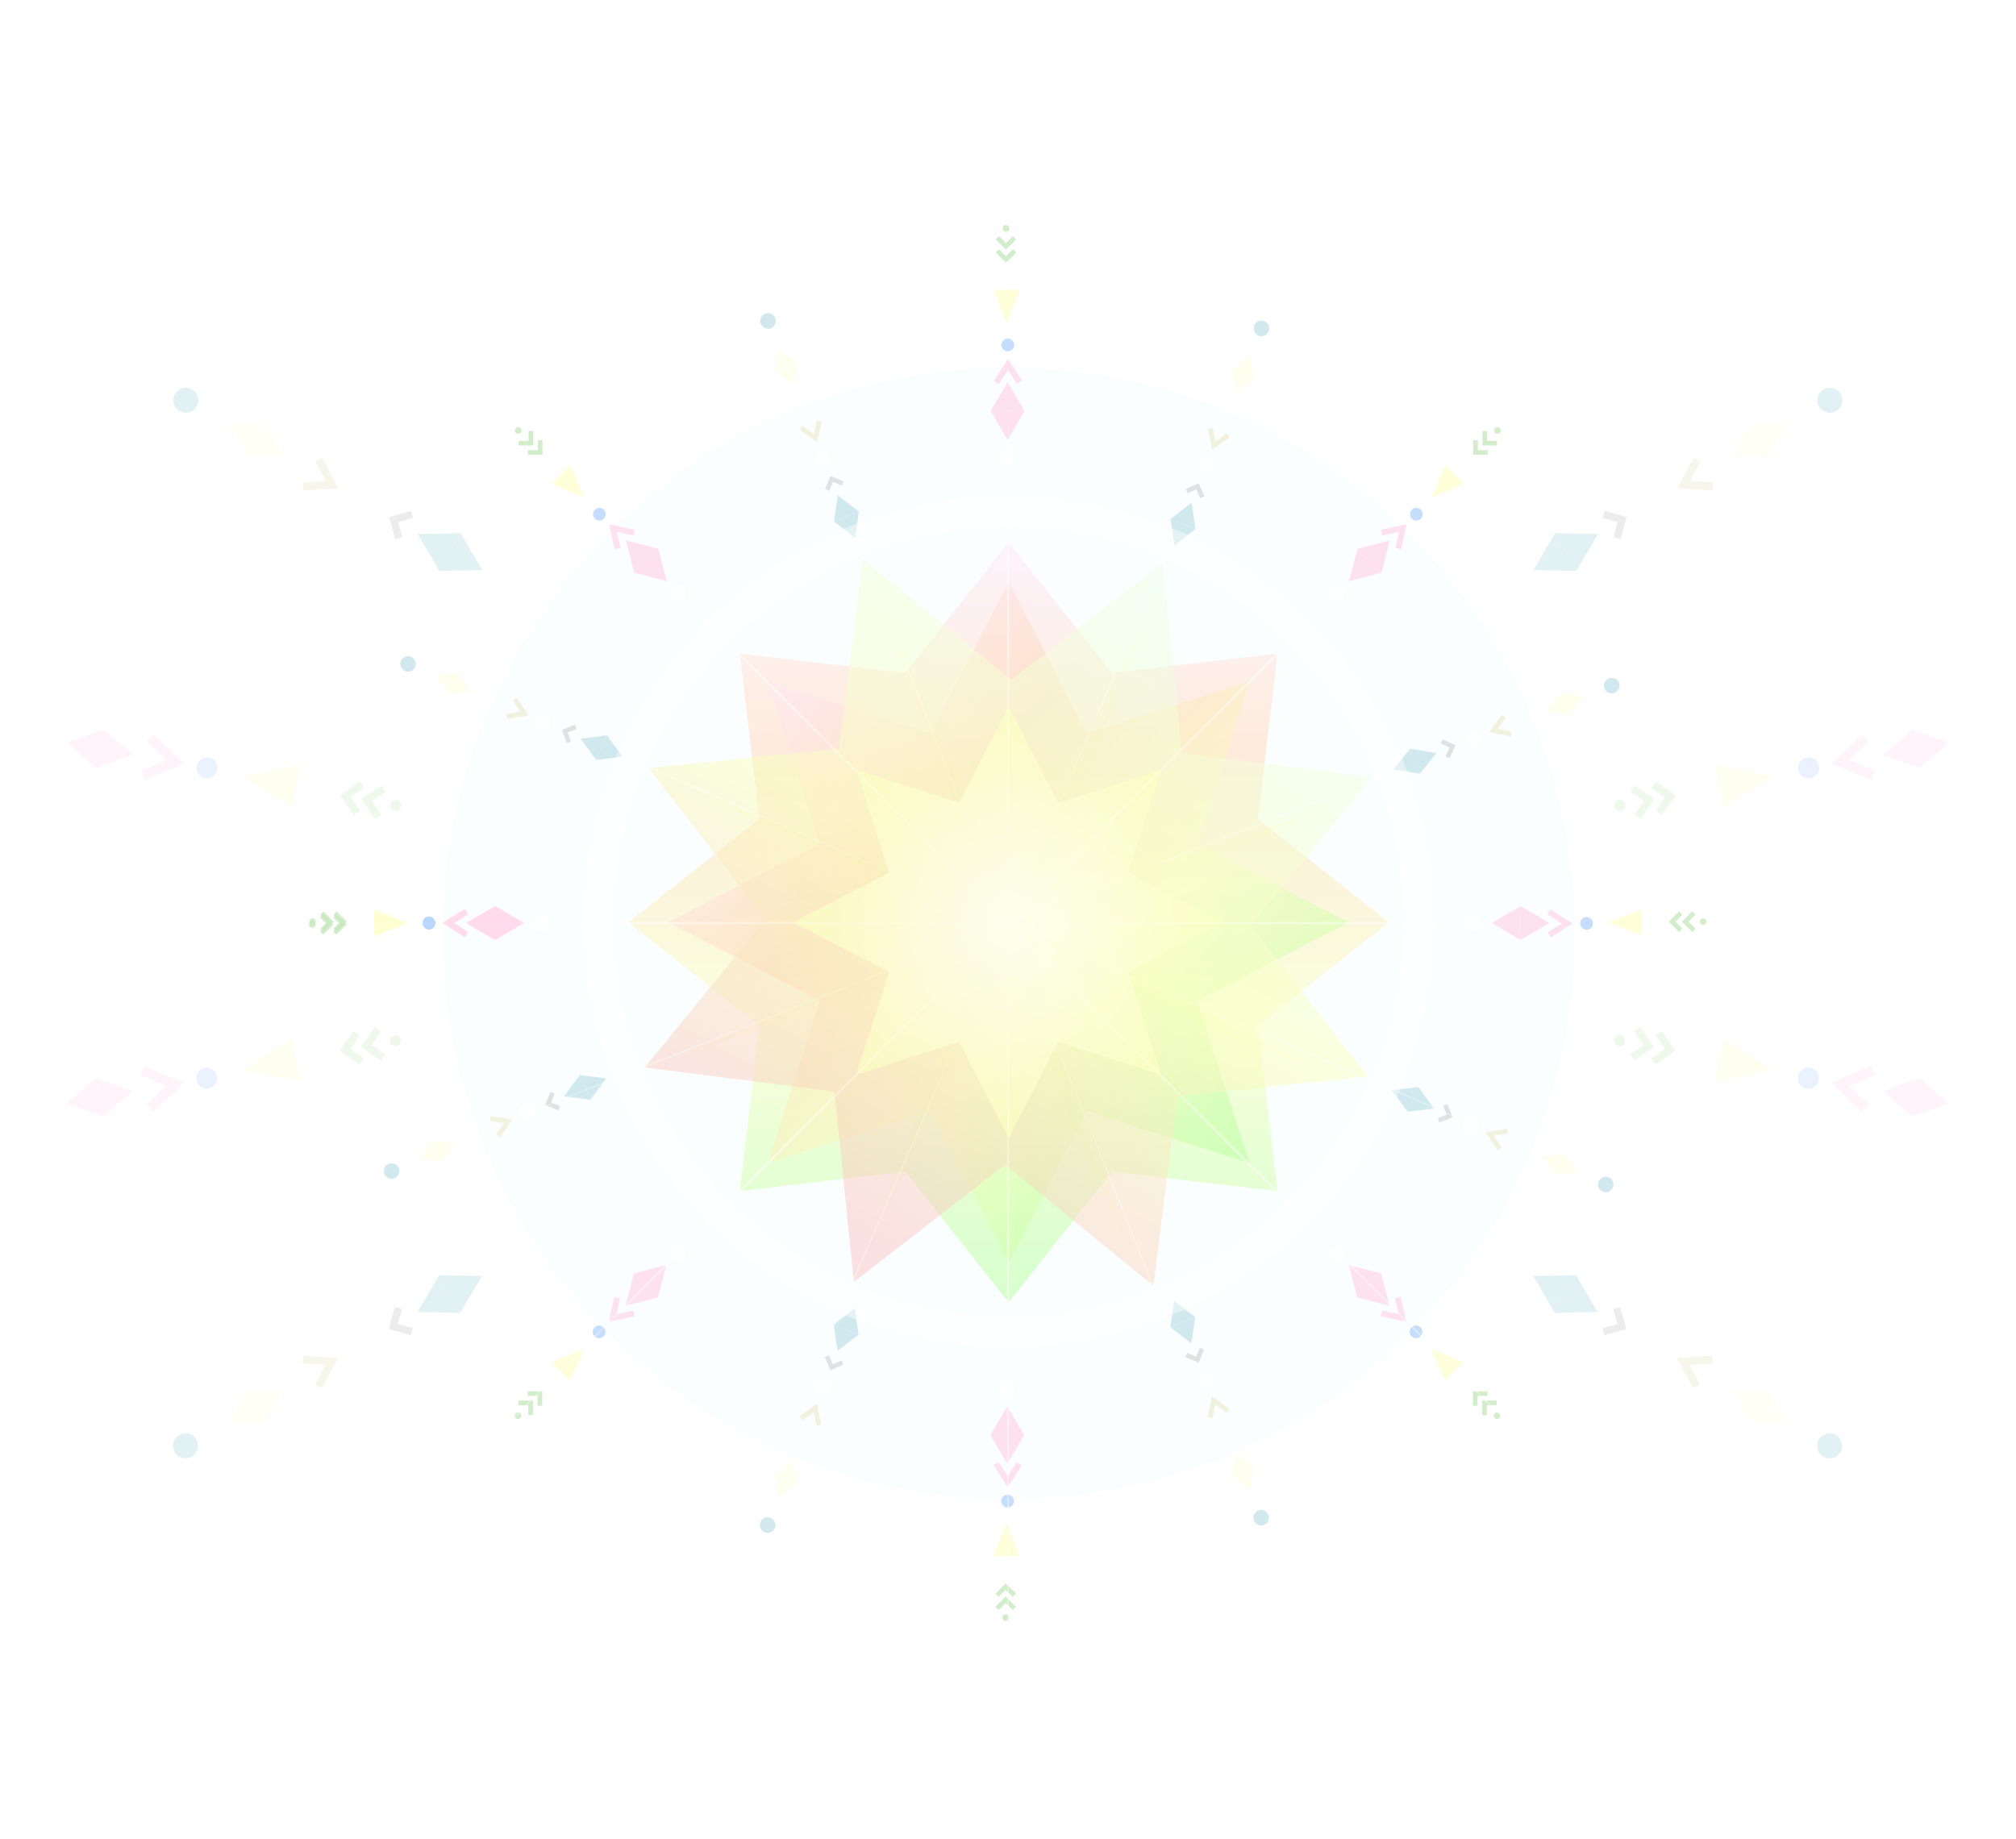<?xml version="1.0" encoding="UTF-8"?> <svg xmlns="http://www.w3.org/2000/svg" width="1909" height="1742" viewBox="0 0 1909 1742" fill="none"><g opacity="0.3" filter="url(#filter0_f_184_204)"><circle cx="955.11" cy="884.047" r="536.31" fill="#EFFBFF"></circle></g><circle opacity="0.2" cx="955.11" cy="872.905" r="432.939" fill="white"></circle><g opacity="0.8"><path fill-rule="evenodd" clip-rule="evenodd" d="M1427.14 1069.02L1427.88 1073.6L1414.58 1075.74L1421.75 1086.58L1417.88 1089.14L1406.74 1072.31L1427.14 1069.02Z" fill="#F0EED6"></path><path d="M1357.81 1049.93L1332.85 1052.85L1343.06 1029.58L1357.81 1049.93Z" fill="#C6E3EA"></path><path d="M1318.09 1032.5L1343.06 1029.58L1332.85 1052.85L1318.09 1032.5Z" fill="#C6E3EA"></path><path d="M1460.34 1095.2L1481.86 1092.75L1473 1112.77L1460.34 1095.2Z" fill="#FFFFEB"></path><path d="M1494.52 1110.32L1473 1112.77L1481.86 1092.75L1494.52 1110.32Z" fill="#FFFFEB"></path><circle cx="1392.8" cy="1065.1" r="7.357" transform="rotate(-66.134 1392.8 1065.1)" fill="white"></circle><path fill-rule="evenodd" clip-rule="evenodd" d="M1370.67 1045.77L1375.5 1058.27L1363 1063.1L1361.47 1059.14L1370 1055.84L1366.7 1047.3L1370.67 1045.77Z" fill="#D9D9D9"></path><circle cx="1520.53" cy="1121.88" r="7.351" transform="rotate(135.429 1520.53 1121.88)" fill="#C6E3EA"></circle><circle cx="1552.43" cy="1136.3" r="4.536" transform="rotate(135.429 1552.43 1136.3)" fill="white"></circle></g><g opacity="0.8"><path d="M1315.82 1236.75L1285.17 1228.75L1307.81 1206.1L1315.82 1236.75Z" fill="#FFD9EB"></path><path d="M1277.16 1198.1L1307.81 1206.1L1285.17 1228.75L1277.16 1198.1Z" fill="#FFD9EB"></path><path d="M1355.08 1277.06L1385.81 1290.35L1368.38 1307.79L1355.08 1277.06Z" fill="#FEFFCF"></path><path fill-rule="evenodd" clip-rule="evenodd" d="M1307.37 1246.75L1308.53 1241.3L1324.35 1244.66L1321.01 1229.42L1326.45 1228.23L1331.64 1251.9L1307.37 1246.75Z" fill="#FFD9EB"></path><path d="M1415.49 1343C1414.25 1341.76 1414.25 1339.76 1415.49 1338.53C1416.72 1337.29 1418.72 1337.29 1419.96 1338.53C1421.19 1339.76 1421.19 1341.76 1419.96 1343C1418.72 1344.23 1416.72 1344.23 1415.49 1343Z" fill="#C6E9BD"></path><path fill-rule="evenodd" clip-rule="evenodd" d="M1394.74 1331.53L1394.74 1317.79L1408.48 1317.79L1408.48 1322.14L1399.1 1322.15L1399.1 1331.53L1394.74 1331.53Z" fill="#C6E9BD"></path><path fill-rule="evenodd" clip-rule="evenodd" d="M1403.53 1340.31L1403.53 1326.57L1417.27 1326.57L1417.27 1330.93L1407.89 1330.93L1407.89 1340.31L1403.53 1340.31Z" fill="#C6E9BD"></path><circle cx="1265.84" cy="1186.78" r="7.351" transform="rotate(134.992 1265.84 1186.78)" fill="white"></circle><circle cx="1340.88" cy="1261.46" r="6.011" transform="rotate(134.992 1340.88 1261.46)" fill="#B7D4FF"></circle></g><g opacity="0.8"><path fill-rule="evenodd" clip-rule="evenodd" d="M756.851 1341.48L759.523 1345.27L770.534 1337.51L772.971 1350.27L777.528 1349.4L773.741 1329.58L756.851 1341.48Z" fill="#F0EED6"></path><path d="M793.117 1279.39L813.023 1264.03L789.458 1254.52L793.117 1279.39Z" fill="#C6E3EA"></path><path d="M809.364 1239.16L789.458 1254.52L813.023 1264.03L809.364 1239.16Z" fill="#C6E3EA"></path><path d="M751.387 1383.41L734.28 1396.68L754.604 1404.82L751.387 1383.41Z" fill="#FFFFEB"></path><path d="M737.498 1418.1L754.604 1404.82L734.28 1396.68L737.498 1418.1Z" fill="#FFFFEB"></path><circle cx="7.357" cy="7.357" r="7.357" transform="matrix(-0.928 -0.372 -0.372 0.928 788.255 1310.59)" fill="white"></circle><path fill-rule="evenodd" clip-rule="evenodd" d="M781.017 1285.39L786.292 1297.71L798.61 1292.43L796.937 1288.53L788.526 1292.13L784.924 1283.72L781.017 1285.39Z" fill="#D9D9D9"></path><circle cx="7.351" cy="7.351" r="7.351" transform="matrix(1 0.004 0.004 -1 719.577 1451.86)" fill="#C6E3EA"></circle><circle cx="4.536" cy="4.536" r="4.536" transform="matrix(1 0.004 0.004 -1 709.65 1481.66)" fill="white"></circle></g><g opacity="0.8"><path fill-rule="evenodd" clip-rule="evenodd" d="M1164.34 1334.42L1161.67 1338.21L1150.66 1330.45L1148.22 1343.21L1143.66 1342.34L1147.45 1322.52L1164.34 1334.42Z" fill="#F0EED6"></path><path d="M1128.07 1272.32L1108.17 1256.97L1131.73 1247.45L1128.07 1272.32Z" fill="#C6E3EA"></path><path d="M1111.82 1232.1L1131.73 1247.45L1108.17 1256.97L1111.82 1232.1Z" fill="#C6E3EA"></path><path d="M1169.8 1376.34L1186.91 1389.62L1166.58 1397.76L1169.8 1376.34Z" fill="#FFFFEB"></path><path d="M1183.69 1411.03L1166.58 1397.76L1186.91 1389.62L1183.69 1411.03Z" fill="#FFFFEB"></path><circle cx="1142.5" cy="1307.62" r="7.357" transform="rotate(-21.819 1142.5 1307.62)" fill="white"></circle><path fill-rule="evenodd" clip-rule="evenodd" d="M1140.17 1278.33L1134.9 1290.64L1122.58 1285.37L1124.25 1281.46L1132.66 1285.06L1136.26 1276.65L1140.17 1278.33Z" fill="#D9D9D9"></path><circle cx="1194.23" cy="1437.48" r="7.351" transform="rotate(179.744 1194.23 1437.48)" fill="#C6E3EA"></circle><circle cx="1206.98" cy="1470.09" r="4.536" transform="rotate(179.744 1206.98 1470.09)" fill="white"></circle></g><g opacity="0.8"><path fill-rule="evenodd" clip-rule="evenodd" d="M464.619 1057.01L463.847 1061.59L477.129 1063.83L469.876 1074.61L473.725 1077.2L484.993 1060.45L464.619 1057.01Z" fill="#F0EED6"></path><path d="M534.091 1038.45L559.036 1041.56L549.003 1018.21L534.091 1038.45Z" fill="#C6E3EA"></path><path d="M573.948 1021.32L549.003 1018.21L559.036 1041.56L573.948 1021.32Z" fill="#C6E3EA"></path><path d="M431.221 1082.94L409.725 1080.33L418.43 1100.41L431.221 1082.94Z" fill="#FFFFEB"></path><path d="M396.934 1097.8L418.43 1100.41L409.725 1080.33L396.934 1097.8Z" fill="#FFFFEB"></path><circle cx="7.357" cy="7.357" r="7.357" transform="matrix(-0.398 -0.918 -0.918 0.398 508.672 1057.18)" fill="white"></circle><path fill-rule="evenodd" clip-rule="evenodd" d="M521.272 1034.19L516.345 1046.66L528.807 1051.58L530.369 1047.63L521.861 1044.27L525.225 1035.76L521.272 1034.19Z" fill="#D9D9D9"></path><circle cx="7.351" cy="7.351" r="7.351" transform="matrix(0.707 0.707 0.707 -0.707 360.437 1109.16)" fill="#C6E3EA"></circle><circle cx="4.536" cy="4.536" r="4.536" transform="matrix(0.707 0.707 0.707 -0.707 332.404 1123.34)" fill="white"></circle></g><g opacity="0.5" filter="url(#filter1_f_184_204)"><path fill-rule="evenodd" clip-rule="evenodd" d="M286.928 1283.98L286.449 1291.45L308.13 1292.84L298.286 1311.33L304.892 1314.85L320.185 1286.11L286.928 1283.98Z" fill="#F0EED6"></path><path d="M395.296 1242.65L435.833 1243.5L415.855 1207.7L395.296 1242.65Z" fill="#C6E3EA"></path><path d="M456.392 1208.55L415.855 1207.7L435.833 1243.5L456.392 1208.55Z" fill="#C6E3EA"></path><path d="M268.224 1317.27L233.303 1316.65L250.607 1347.43L268.224 1317.27Z" fill="#FFFFEB"></path><path d="M215.687 1346.81L250.607 1347.43L233.303 1316.65L215.687 1346.81Z" fill="#FFFFEB"></path><circle cx="11.866" cy="11.866" r="11.866" transform="matrix(-0.49 -0.872 -0.872 0.49 357.63 1276.93)" fill="white"></circle><path fill-rule="evenodd" clip-rule="evenodd" d="M374.023 1237.95L368.191 1258.76L389.002 1264.6L390.852 1257.99L376.642 1254.01L380.624 1239.8L374.023 1237.95Z" fill="#D9D9D9"></path><circle cx="11.856" cy="11.856" r="11.856" transform="matrix(0.776 0.631 0.631 -0.776 159.022 1371.1)" fill="#C6E3EA"></circle><circle cx="7.316" cy="7.316" r="7.316" transform="matrix(0.776 0.631 0.631 -0.776 116.406 1398.5)" fill="white"></circle></g><g opacity="0.8"><path d="M592.342 1236.75L622.991 1228.75L600.35 1206.1L592.342 1236.75Z" fill="#FFD9EB"></path><path d="M630.999 1198.1L600.35 1206.1L622.991 1228.75L630.999 1198.1Z" fill="#FFD9EB"></path><path d="M553.084 1277.06L522.354 1290.35L539.785 1307.79L553.084 1277.06Z" fill="#FEFFCF"></path><path fill-rule="evenodd" clip-rule="evenodd" d="M600.793 1246.75L599.637 1241.3L583.814 1244.66L587.157 1229.42L581.715 1228.23L576.521 1251.9L600.793 1246.75Z" fill="#FFD9EB"></path><path d="M492.677 1343C493.912 1341.76 493.912 1339.76 492.677 1338.53C491.442 1337.29 489.439 1337.29 488.204 1338.53C486.969 1339.76 486.968 1341.76 488.203 1343C489.438 1344.23 491.441 1344.23 492.677 1343Z" fill="#C6E9BD"></path><path fill-rule="evenodd" clip-rule="evenodd" d="M513.42 1331.53L513.422 1317.79L499.683 1317.79L499.682 1322.14L509.063 1322.15L509.062 1331.53L513.42 1331.53Z" fill="#C6E9BD"></path><path fill-rule="evenodd" clip-rule="evenodd" d="M504.633 1340.31L504.635 1326.57L490.896 1326.57L490.895 1330.93L500.276 1330.93L500.275 1340.31L504.633 1340.31Z" fill="#C6E9BD"></path><circle cx="7.351" cy="7.351" r="7.351" transform="matrix(0.707 0.707 0.707 -0.707 631.925 1186.78)" fill="white"></circle><circle cx="6.011" cy="6.011" r="6.011" transform="matrix(0.707 0.707 0.707 -0.707 558.778 1261.46)" fill="#B7D4FF"></circle></g><g opacity="0.3" filter="url(#filter2_f_184_204)"><path d="M125.322 1033.64L90.894 1021.09L97.543 1057.54L125.322 1033.64Z" fill="#FFD9EB"></path><path d="M63.114 1044.99L97.543 1057.54L90.894 1021.09L63.114 1044.99Z" fill="#FFD9EB"></path><path d="M229.693 1013.33L283.874 1024.12L276.573 984.1L229.693 1013.33Z" fill="#FEFFCF"></path><path fill-rule="evenodd" clip-rule="evenodd" d="M136.497 1009.71L132.953 1018.19L157.58 1028.48L138.747 1046.03L145.013 1052.75L174.274 1025.49L136.497 1009.71Z" fill="#FFD9EB"></path><path d="M373.551 980.505C370.715 981.022 368.836 983.74 369.353 986.576C369.87 989.411 372.588 991.291 375.424 990.773C378.259 990.256 380.139 987.538 379.621 984.703C379.104 981.867 376.386 979.988 373.551 980.505Z" fill="#C6E9BD"></path><path fill-rule="evenodd" clip-rule="evenodd" d="M334.632 976.616L321.739 995.262L340.385 1008.15L344.475 1002.24L331.743 993.437L340.546 980.705L334.632 976.616Z" fill="#C6E9BD"></path><path fill-rule="evenodd" clip-rule="evenodd" d="M354.8 972.937L341.907 991.583L360.553 1004.47L364.643 998.561L351.911 989.758L360.714 977.026L354.8 972.937Z" fill="#C6E9BD"></path><circle cx="12.129" cy="12.129" r="12.129" transform="matrix(-0.179 -0.984 -0.984 0.179 37.972 1061.91)" fill="white"></circle><circle cx="9.919" cy="9.919" r="9.919" transform="matrix(-0.179 -0.984 -0.984 0.179 207.328 1029.16)" fill="#B7D4FF"></circle></g><g opacity="0.8"><path d="M441.311 874.229L468.62 890.278L468.663 858.253L441.311 874.229Z" fill="#FFD9EB"></path><path d="M495.972 874.302L468.663 858.253L468.62 890.278L495.972 874.302Z" fill="#FFD9EB"></path><path d="M385.043 874.91L353.93 862.54L353.897 887.196L385.043 874.91Z" fill="#FEFFCF"></path><path fill-rule="evenodd" clip-rule="evenodd" d="M440.198 887.277L443.239 882.61L429.687 873.779L442.836 865.383L439.838 860.688L419.409 873.731L440.198 887.277Z" fill="#FFD9EB"></path><path d="M295.698 878.713C297.445 878.715 298.863 877.301 298.866 875.554C298.868 873.808 297.454 872.39 295.707 872.387C293.96 872.385 292.542 873.799 292.54 875.546C292.537 877.293 293.952 878.711 295.698 878.713Z" fill="#C6E9BD"></path><path fill-rule="evenodd" clip-rule="evenodd" d="M318.47 885.295L328.198 875.594L318.496 865.866L315.411 868.943L322.035 875.585L315.393 882.21L318.47 885.295Z" fill="#C6E9BD"></path><path fill-rule="evenodd" clip-rule="evenodd" d="M306.046 885.279L315.774 875.577L306.072 865.849L302.987 868.927L309.611 875.569L302.969 882.193L306.046 885.279Z" fill="#C6E9BD"></path><circle cx="7.351" cy="7.351" r="7.351" transform="matrix(-0.001 1 1 0.001 504.644 866.96)" fill="white"></circle><circle cx="6.011" cy="6.011" r="6.011" transform="matrix(-0.001 1 1 0.001 400.109 867.922)" fill="#B7D4FF"></circle></g><g opacity="0.5" filter="url(#filter3_f_184_204)"><path fill-rule="evenodd" clip-rule="evenodd" d="M1621.23 1283.98L1621.71 1291.45L1600.03 1292.84L1609.88 1311.33L1603.27 1314.85L1587.98 1286.11L1621.23 1283.98Z" fill="#F0EED6"></path><path d="M1512.87 1242.65L1472.33 1243.5L1492.31 1207.7L1512.87 1242.65Z" fill="#C6E3EA"></path><path d="M1451.77 1208.55L1492.31 1207.7L1472.33 1243.5L1451.77 1208.55Z" fill="#C6E3EA"></path><path d="M1639.94 1317.27L1674.86 1316.65L1657.56 1347.43L1639.94 1317.27Z" fill="#FFFFEB"></path><path d="M1692.48 1346.81L1657.56 1347.43L1674.86 1316.65L1692.48 1346.81Z" fill="#FFFFEB"></path><circle cx="1566.69" cy="1272.4" r="11.866" transform="rotate(-60.656 1566.69 1272.4)" fill="white"></circle><path fill-rule="evenodd" clip-rule="evenodd" d="M1534.14 1237.95L1539.97 1258.76L1519.16 1264.6L1517.31 1257.99L1531.52 1254.01L1527.54 1239.8L1534.14 1237.95Z" fill="#D9D9D9"></path><circle cx="1732.46" cy="1369.37" r="11.856" transform="rotate(140.907 1732.46 1369.37)" fill="#C6E3EA"></circle><circle cx="1781.47" cy="1397.44" r="7.316" transform="rotate(140.907 1781.47 1397.44)" fill="white"></circle></g><g opacity="0.3" filter="url(#filter4_f_184_204)"><path d="M1782.84 1033.64L1817.27 1021.09L1810.62 1057.54L1782.84 1033.64Z" fill="#FFD9EB"></path><path d="M1845.05 1044.99L1810.62 1057.54L1817.27 1021.09L1845.05 1044.99Z" fill="#FFD9EB"></path><path d="M1678.47 1013.33L1624.29 1024.12L1631.59 984.1L1678.47 1013.33Z" fill="#FEFFCF"></path><path fill-rule="evenodd" clip-rule="evenodd" d="M1771.67 1009.71L1775.21 1018.19L1750.58 1028.48L1769.42 1046.03L1763.15 1052.75L1733.89 1025.49L1771.67 1009.71Z" fill="#FFD9EB"></path><path d="M1534.61 980.505C1537.45 981.022 1539.33 983.74 1538.81 986.576C1538.29 989.411 1535.57 991.291 1532.74 990.773C1529.9 990.256 1528.02 987.538 1528.54 984.703C1529.06 981.867 1531.78 979.988 1534.61 980.505Z" fill="#C6E9BD"></path><path fill-rule="evenodd" clip-rule="evenodd" d="M1573.53 976.616L1586.42 995.262L1567.78 1008.15L1563.69 1002.24L1576.42 993.437L1567.62 980.705L1573.53 976.616Z" fill="#C6E9BD"></path><path fill-rule="evenodd" clip-rule="evenodd" d="M1553.36 972.937L1566.26 991.583L1547.61 1004.47L1543.52 998.561L1556.25 989.758L1547.45 977.026L1553.36 972.937Z" fill="#C6E9BD"></path><circle cx="1884.3" cy="1052.15" r="12.129" transform="rotate(-79.661 1884.3 1052.15)" fill="white"></circle><circle cx="1712.37" cy="1021.19" r="9.919" transform="rotate(-79.661 1712.37 1021.19)" fill="#B7D4FF"></circle></g><g opacity="0.8"><path d="M953.813 1386.55L937.796 1359.22L969.821 1359.22L953.813 1386.55Z" fill="#FFD9EB"></path><path d="M953.805 1331.89L969.821 1359.22L937.796 1359.22L953.805 1331.89Z" fill="#FFD9EB"></path><path d="M953.064 1442.82L965.396 1473.94L940.741 1473.95L953.064 1442.82Z" fill="#FEFFCF"></path><path fill-rule="evenodd" clip-rule="evenodd" d="M940.763 1387.65L945.434 1384.61L954.249 1398.17L962.66 1385.03L967.352 1388.04L954.284 1408.45L940.763 1387.65Z" fill="#FFD9EB"></path><path d="M949.154 1532.16C949.153 1530.41 950.569 1528.99 952.316 1528.99C954.063 1528.99 955.479 1530.41 955.48 1532.15C955.48 1533.9 954.064 1535.32 952.317 1535.32C950.57 1535.32 949.154 1533.9 949.154 1532.16Z" fill="#C6E9BD"></path><path fill-rule="evenodd" clip-rule="evenodd" d="M942.599 1509.38L952.312 1499.66L962.028 1509.37L958.947 1512.46L952.313 1505.82L945.681 1512.46L942.599 1509.38Z" fill="#C6E9BD"></path><path fill-rule="evenodd" clip-rule="evenodd" d="M942.601 1521.8L952.314 1512.08L962.03 1521.8L958.949 1524.88L952.315 1518.25L945.682 1524.88L942.601 1521.8Z" fill="#C6E9BD"></path><circle cx="953.805" cy="1315.88" r="7.351" transform="rotate(179.992 953.805 1315.88)" fill="white"></circle><circle cx="954.058" cy="1421.75" r="6.011" transform="rotate(179.992 954.058 1421.75)" fill="#B7D4FF"></circle></g><g opacity="0.5" filter="url(#filter5_f_184_204)"><path d="M1086.87 583.682L980.051 856.773L1258.51 764.837L989.868 882.408L1251.77 1014.3L978.683 907.477L1070.62 1185.93L953.048 917.293L821.159 1179.2L927.979 906.108L649.524 998.044L918.162 880.473L656.257 748.584L929.348 855.405L837.412 576.95L954.983 845.588L1086.87 583.682Z" fill="#FFFDE3"></path></g><g opacity="0.5" filter="url(#filter6_f_184_204)"><path d="M1065.06 644.342L975.282 862.02L1200.19 792.309L982.786 882.745L1191.11 992.489L973.436 902.707L1043.15 1127.62L952.711 910.211L842.967 1118.54L932.749 900.862L707.838 970.572L925.245 880.136L716.916 770.393L934.594 860.174L864.884 635.263L955.32 852.67L1065.06 644.342Z" fill="#E8FFDE"></path></g><g filter="url(#filter7_f_184_204)"><path d="M954.016 534.496L968.318 839.727L1194.26 634.009L988.544 859.954L1293.78 874.256L988.544 888.558L1194.26 1114.5L968.318 908.785L954.016 1214.02L939.714 908.785L713.769 1114.5L919.487 888.558L614.256 874.256L919.487 859.954L713.769 634.009L939.714 839.727L954.016 534.496Z" fill="white"></path></g><path opacity="0.5" d="M955.11 513.585L1052.91 637.43L1209.64 619.017L1191.23 775.746L1315.07 873.55L1191.23 971.355L1209.64 1128.08L1052.91 1109.67L955.11 1233.52L857.305 1109.67L700.576 1128.08L718.989 971.355L595.145 873.55L718.989 775.746L700.576 619.017L857.305 637.43L955.11 513.585Z" fill="url(#paint0_linear_184_204)"></path><path opacity="0.5" d="M727.049 645.49L881.055 694.765L955.11 551.024L1029.17 694.765L1183.17 645.49L1133.9 799.495L1277.64 873.551L1133.9 947.606L1183.17 1101.61L1029.17 1052.34L955.11 1196.08L881.055 1052.34L727.049 1101.61L776.325 947.606L632.583 873.551L776.325 799.495L727.049 645.49Z" fill="url(#paint1_linear_184_204)"></path><path opacity="0.5" d="M1295.13 1019.64L1115.01 1038.02L1092.1 1217.61L951.744 1103.25L808.55 1214.04L790.171 1033.92L610.574 1011.01L724.94 870.657L614.145 727.463L794.263 709.084L817.172 529.487L957.53 643.854L1100.72 533.059L1119.1 713.176L1298.7 736.086L1184.33 876.444L1295.13 1019.64Z" fill="url(#paint2_linear_184_204)"></path><g opacity="0.7" filter="url(#filter8_f_184_204)"><path d="M810.662 729.103L908.205 760.312L955.11 669.271L1002.01 760.312L1099.56 729.103L1068.35 826.646L1159.39 873.55L1068.35 920.455L1099.56 1018L1002.01 986.788L955.11 1077.83L908.205 986.788L810.662 1018L841.872 920.455L750.83 873.55L841.872 826.646L810.662 729.103Z" fill="url(#paint3_radial_184_204)"></path></g><path opacity="0.5" d="M954.137 200.487V873.114L478.518 397.495L478.164 397.849L477.811 398.202L953.43 873.821H280.803V874.321V874.821H953.43L477.811 1350.44L478.164 1350.79L478.518 1351.15L954.137 875.528V1548.16H954.637H955.137V875.528L1430.76 1351.15L1431.11 1350.79L1431.46 1350.44L955.844 874.821H1628.47V874.321V873.821H955.844L1431.46 398.202L1431.11 397.849L1430.76 397.495L955.137 873.114V200.487H954.637H954.137Z" fill="url(#paint4_radial_184_204)" stroke="url(#paint5_radial_184_204)"></path><path d="M1666.21 1142.72L1667.61 1153.44L1676.19 1146.85L1669.6 1155.43L1680.33 1156.84L1669.6 1158.24L1676.19 1166.82L1667.61 1160.23L1666.21 1170.95L1664.8 1160.23L1656.22 1166.82L1662.82 1158.24L1652.09 1156.84L1662.82 1155.43L1656.22 1146.85L1664.8 1153.44L1666.21 1142.72Z" fill="white"></path><path d="M221.726 572.108L223.131 582.836L231.71 576.244L225.117 584.822L235.845 586.227L225.117 587.632L231.71 596.211L223.131 589.619L221.726 600.346L220.321 589.619L211.742 596.211L218.334 587.632L207.607 586.227L218.334 584.822L211.742 576.244L220.321 582.836L221.726 572.108Z" fill="white"></path><path d="M1710.07 808.285L1711.48 819.013L1720.05 812.421L1713.46 821L1724.19 822.404L1713.46 823.809L1720.05 832.388L1711.48 825.796L1710.07 836.523L1708.67 825.796L1700.09 832.388L1706.68 823.809L1695.95 822.404L1706.68 821L1700.09 812.421L1708.67 819.013L1710.07 808.285Z" fill="white"></path><path opacity="0.5" d="M706.993 247.643L954.636 874.321M954.636 874.321L1162 388.624M954.636 874.321L1581.31 626.678M954.636 874.321L1572.87 1142.34M954.636 874.321L1201.43 1492.56M954.636 874.321L686.619 1492.56M954.636 874.321L327.959 1121.96M954.636 874.321L336.398 606.303" stroke="url(#paint6_radial_184_204)"></path><g opacity="0.8"><path d="M1316.1 511.744L1285.45 519.743L1308.09 542.391L1316.1 511.744Z" fill="#FFD9EB"></path><path d="M1277.44 550.39L1308.09 542.391L1285.45 519.743L1277.44 550.39Z" fill="#FFD9EB"></path><path d="M1355.36 471.428L1386.09 458.138L1368.66 440.702L1355.36 471.428Z" fill="#FEFFCF"></path><path fill-rule="evenodd" clip-rule="evenodd" d="M1307.65 501.74L1308.8 507.19L1324.63 503.833L1321.29 519.071L1326.73 520.265L1331.92 496.591L1307.65 501.74Z" fill="#FFD9EB"></path><path d="M1415.77 405.491C1414.53 406.726 1414.53 408.728 1415.76 409.964C1417 411.199 1419 411.199 1420.24 409.964C1421.47 408.729 1421.47 406.727 1420.24 405.491C1419 404.256 1417 404.256 1415.77 405.491Z" fill="#C6E9BD"></path><path fill-rule="evenodd" clip-rule="evenodd" d="M1395.02 416.963L1395.02 430.702L1408.76 430.704L1408.76 426.346L1399.38 426.345L1399.38 416.964L1395.02 416.963Z" fill="#C6E9BD"></path><path fill-rule="evenodd" clip-rule="evenodd" d="M1403.81 408.179L1403.81 421.918L1417.55 421.92L1417.55 417.562L1408.17 417.561L1408.17 408.18L1403.81 408.179Z" fill="#C6E9BD"></path><circle cx="7.351" cy="7.351" r="7.351" transform="matrix(-0.707 -0.707 -0.707 0.707 1276.52 561.714)" fill="white"></circle><circle cx="6.011" cy="6.011" r="6.011" transform="matrix(-0.707 -0.707 -0.707 0.707 1349.66 487.03)" fill="#B7D4FF"></circle></g><g opacity="0.8"><path fill-rule="evenodd" clip-rule="evenodd" d="M757.13 407.01L759.802 403.218L770.813 410.976L773.251 398.216L777.807 399.086L774.02 418.911L757.13 407.01Z" fill="#F0EED6"></path><path d="M793.396 469.104L813.302 484.456L789.738 493.975L793.396 469.104Z" fill="#C6E3EA"></path><path d="M809.644 509.327L789.738 493.975L813.302 484.456L809.644 509.327Z" fill="#C6E3EA"></path><path d="M751.666 365.083L734.56 351.806L754.884 343.669L751.666 365.083Z" fill="#FFFFEB"></path><path d="M737.777 330.392L754.884 343.669L734.56 351.806L737.777 330.392Z" fill="#FFFFEB"></path><circle cx="778.97" cy="433.808" r="7.357" transform="rotate(158.181 778.97 433.808)" fill="white"></circle><path fill-rule="evenodd" clip-rule="evenodd" d="M781.297 463.101L786.571 450.783L798.889 456.057L797.216 459.965L788.805 456.363L785.204 464.774L781.297 463.101Z" fill="#D9D9D9"></path><circle cx="727.239" cy="303.948" r="7.351" transform="rotate(-0.256 727.239 303.948)" fill="#C6E3EA"></circle><circle cx="714.486" cy="271.341" r="4.536" transform="rotate(-0.256 714.486 271.341)" fill="white"></circle></g><g opacity="0.8"><path fill-rule="evenodd" clip-rule="evenodd" d="M1430.32 697.585L1431.28 693.046L1418.1 690.253L1425.8 679.786L1422.06 677.039L1410.11 693.3L1430.32 697.585Z" fill="#F0EED6"></path><path d="M1360.14 713.243L1335.34 709.095L1344.39 732.843L1360.14 713.243Z" fill="#C6E3EA"></path><path d="M1319.6 728.695L1344.39 732.843L1335.34 709.095L1319.6 728.695Z" fill="#C6E3EA"></path><path d="M1464.77 673.068L1486.14 676.575L1478.27 656.143L1464.77 673.068Z" fill="#FFFFEB"></path><path d="M1499.64 659.65L1478.27 656.143L1486.14 676.575L1499.64 659.65Z" fill="#FFFFEB"></path><circle cx="7.357" cy="7.357" r="7.357" transform="matrix(0.359 0.933 0.933 -0.359 1386.31 695.582)" fill="white"></circle><path fill-rule="evenodd" clip-rule="evenodd" d="M1372.77 718.027L1378.21 705.782L1365.96 700.341L1364.24 704.225L1372.6 707.94L1368.88 716.301L1372.77 718.027Z" fill="#D9D9D9"></path><circle cx="7.351" cy="7.351" r="7.351" transform="matrix(-0.677 -0.736 -0.736 0.677 1536.58 649.819)" fill="#C6E3EA"></circle><circle cx="4.536" cy="4.536" r="4.536" transform="matrix(-0.677 -0.736 -0.736 0.677 1565.18 636.821)" fill="white"></circle></g><g opacity="0.8"><path fill-rule="evenodd" clip-rule="evenodd" d="M1164.62 414.074L1161.95 410.281L1150.93 418.039L1148.5 405.28L1143.94 406.15L1147.73 425.974L1164.62 414.074Z" fill="#F0EED6"></path><path d="M1128.35 476.168L1108.45 491.52L1132.01 501.039L1128.35 476.168Z" fill="#C6E3EA"></path><path d="M1112.1 516.39L1132.01 501.039L1108.45 491.52L1112.1 516.39Z" fill="#C6E3EA"></path><path d="M1170.08 372.147L1187.19 358.87L1166.86 350.733L1170.08 372.147Z" fill="#FFFFEB"></path><path d="M1183.97 337.456L1166.86 350.733L1187.19 358.87L1183.97 337.456Z" fill="#FFFFEB"></path><circle cx="7.357" cy="7.357" r="7.357" transform="matrix(0.928 0.372 0.372 -0.928 1133.21 444.968)" fill="white"></circle><path fill-rule="evenodd" clip-rule="evenodd" d="M1140.45 470.165L1135.18 457.846L1122.86 463.121L1124.53 467.028L1132.94 463.427L1136.54 471.838L1140.45 470.165Z" fill="#D9D9D9"></path><circle cx="7.351" cy="7.351" r="7.351" transform="matrix(-1 -0.004 -0.004 1 1201.89 303.693)" fill="#C6E3EA"></circle><circle cx="4.536" cy="4.536" r="4.536" transform="matrix(-1 -0.004 -0.004 1 1211.82 273.89)" fill="white"></circle></g><g opacity="0.8"><path fill-rule="evenodd" clip-rule="evenodd" d="M480.222 680.99L479.449 676.415L492.731 674.173L485.478 663.395L489.327 660.805L500.595 677.55L480.222 680.99Z" fill="#F0EED6"></path><path d="M549.693 699.554L574.638 696.441L564.605 719.792L549.693 699.554Z" fill="#C6E3EA"></path><path d="M589.55 716.679L564.605 719.792L574.638 696.441L589.55 716.679Z" fill="#C6E3EA"></path><path d="M446.823 655.062L425.327 657.677L434.032 637.589L446.823 655.062Z" fill="#FFFFEB"></path><path d="M412.536 640.204L434.032 637.589L425.327 657.677L412.536 640.204Z" fill="#FFFFEB"></path><circle cx="514.599" cy="684.645" r="7.357" transform="rotate(113.429 514.599 684.645)" fill="white"></circle><path fill-rule="evenodd" clip-rule="evenodd" d="M536.874 703.809L531.948 691.348L544.409 686.421L545.972 690.374L537.463 693.738L540.827 702.246L536.874 703.809Z" fill="#D9D9D9"></path><circle cx="386.435" cy="628.843" r="7.351" transform="rotate(-45.008 386.435 628.843)" fill="#C6E3EA"></circle><circle cx="354.421" cy="614.667" r="4.536" transform="rotate(-45.008 354.421 614.667)" fill="white"></circle></g><g opacity="0.5" filter="url(#filter9_f_184_204)"><path fill-rule="evenodd" clip-rule="evenodd" d="M287.207 464.512L286.729 457.045L308.409 455.654L298.566 437.158L305.171 433.643L320.464 462.379L287.207 464.512Z" fill="#F0EED6"></path><path d="M395.576 505.843L436.112 504.995L416.135 540.789L395.576 505.843Z" fill="#C6E3EA"></path><path d="M456.671 539.942L416.135 540.789L436.112 504.995L456.671 539.942Z" fill="#C6E3EA"></path><path d="M268.503 431.216L233.583 431.838L250.887 401.058L268.503 431.216Z" fill="#FFFFEB"></path><path d="M215.966 401.68L250.887 401.058L233.583 431.838L215.966 401.68Z" fill="#FFFFEB"></path><circle cx="341.751" cy="476.09" r="11.866" transform="rotate(119.344 341.751 476.09)" fill="white"></circle><path fill-rule="evenodd" clip-rule="evenodd" d="M374.302 510.538L368.47 489.727L389.281 483.895L391.131 490.496L376.921 494.478L380.903 508.688L374.302 510.538Z" fill="#D9D9D9"></path><circle cx="175.979" cy="379.116" r="11.856" transform="rotate(-39.093 175.979 379.116)" fill="#C6E3EA"></circle><circle cx="126.976" cy="351.051" r="7.316" transform="rotate(-39.093 126.976 351.051)" fill="white"></circle></g><g opacity="0.8"><path d="M592.621 511.744L623.27 519.743L600.629 542.391L592.621 511.744Z" fill="#FFD9EB"></path><path d="M631.278 550.39L600.629 542.391L623.27 519.743L631.278 550.39Z" fill="#FFD9EB"></path><path d="M553.363 471.428L522.633 458.138L540.064 440.702L553.363 471.428Z" fill="#FEFFCF"></path><path fill-rule="evenodd" clip-rule="evenodd" d="M601.073 501.74L599.916 507.19L584.093 503.833L587.436 519.071L581.994 520.265L576.801 496.591L601.073 501.74Z" fill="#FFD9EB"></path><path d="M492.956 405.491C494.191 406.726 494.191 408.728 492.956 409.964C491.721 411.199 489.719 411.199 488.483 409.964C487.248 408.729 487.248 406.727 488.483 405.491C489.718 404.256 491.72 404.256 492.956 405.491Z" fill="#C6E9BD"></path><path fill-rule="evenodd" clip-rule="evenodd" d="M513.699 416.963L513.701 430.702L499.962 430.704L499.962 426.346L509.343 426.345L509.341 416.964L513.699 416.963Z" fill="#C6E9BD"></path><path fill-rule="evenodd" clip-rule="evenodd" d="M504.912 408.179L504.914 421.918L491.175 421.92L491.175 417.562L500.556 417.561L500.554 408.18L504.912 408.179Z" fill="#C6E9BD"></path><circle cx="642.6" cy="561.713" r="7.351" transform="rotate(-45.008 642.6 561.713)" fill="white"></circle><circle cx="567.558" cy="487.029" r="6.011" transform="rotate(-45.008 567.558 487.029)" fill="#B7D4FF"></circle></g><g opacity="0.3" filter="url(#filter10_f_184_204)"><path d="M125.601 714.852L91.173 727.401L97.822 690.955L125.601 714.852Z" fill="#FFD9EB"></path><path d="M63.394 703.504L97.822 690.955L91.173 727.401L63.394 703.504Z" fill="#FFD9EB"></path><path d="M229.972 735.162L284.153 724.369L276.852 764.391L229.972 735.162Z" fill="#FEFFCF"></path><path fill-rule="evenodd" clip-rule="evenodd" d="M136.776 738.78L133.233 730.298L157.86 720.009L139.026 702.462L145.292 695.736L174.553 722.997L136.776 738.78Z" fill="#FFD9EB"></path><path d="M373.83 767.986C370.994 767.468 369.115 764.75 369.632 761.915C370.15 759.079 372.868 757.2 375.703 757.717C378.539 758.234 380.418 760.952 379.901 763.788C379.383 766.623 376.666 768.503 373.83 767.986Z" fill="#C6E9BD"></path><path fill-rule="evenodd" clip-rule="evenodd" d="M334.911 771.875L322.019 753.229L340.665 740.336L344.754 746.251L332.022 755.054L340.825 767.786L334.911 771.875Z" fill="#C6E9BD"></path><path fill-rule="evenodd" clip-rule="evenodd" d="M355.079 775.554L342.187 756.908L360.833 744.016L364.922 749.93L352.19 758.733L360.993 771.465L355.079 775.554Z" fill="#C6E9BD"></path><circle cx="24.143" cy="696.339" r="12.129" transform="rotate(100.339 24.143 696.339)" fill="white"></circle><circle cx="196.069" cy="727.304" r="9.919" transform="rotate(100.339 196.069 727.304)" fill="#B7D4FF"></circle></g><g opacity="0.8"><path d="M441.59 874.262L468.899 858.213L468.942 890.238L441.59 874.262Z" fill="#FFD9EB"></path><path d="M496.251 874.189L468.942 890.238L468.899 858.213L496.251 874.189Z" fill="#FFD9EB"></path><path d="M385.322 873.581L354.21 885.95L354.177 861.295L385.322 873.581Z" fill="#FEFFCF"></path><path fill-rule="evenodd" clip-rule="evenodd" d="M440.477 861.213L443.518 865.881L429.966 874.712L443.115 883.108L440.117 887.803L419.689 874.76L440.477 861.213Z" fill="#FFD9EB"></path><path d="M295.978 869.778C297.724 869.775 299.142 871.189 299.145 872.936C299.147 874.683 297.733 876.101 295.986 876.103C294.239 876.106 292.821 874.692 292.819 872.945C292.817 871.198 294.231 869.78 295.978 869.778Z" fill="#C6E9BD"></path><path fill-rule="evenodd" clip-rule="evenodd" d="M318.75 863.195L328.477 872.897L318.776 882.625L315.69 879.548L322.315 872.905L315.672 866.281L318.75 863.195Z" fill="#C6E9BD"></path><path fill-rule="evenodd" clip-rule="evenodd" d="M306.325 863.212L316.053 872.914L306.351 882.641L303.266 879.564L309.89 872.922L303.248 866.298L306.325 863.212Z" fill="#C6E9BD"></path><circle cx="512.264" cy="874.17" r="7.351" transform="rotate(-90.077 512.264 874.17)" fill="white"></circle><circle cx="406.392" cy="874.55" r="6.011" transform="rotate(-90.077 406.392 874.55)" fill="#B7D4FF"></circle></g><g opacity="0.5" filter="url(#filter11_f_184_204)"><path fill-rule="evenodd" clip-rule="evenodd" d="M1621.51 464.512L1621.99 457.045L1600.31 455.654L1610.16 437.158L1603.55 433.643L1588.26 462.379L1621.51 464.512Z" fill="#F0EED6"></path><path d="M1513.15 505.843L1472.61 504.995L1492.59 540.789L1513.15 505.843Z" fill="#C6E3EA"></path><path d="M1452.05 539.942L1492.59 540.789L1472.61 504.995L1452.05 539.942Z" fill="#C6E3EA"></path><path d="M1640.22 431.216L1675.14 431.838L1657.83 401.058L1640.22 431.216Z" fill="#FFFFEB"></path><path d="M1692.76 401.68L1657.83 401.058L1675.14 431.838L1692.76 401.68Z" fill="#FFFFEB"></path><circle cx="11.866" cy="11.866" r="11.866" transform="matrix(0.49 0.872 0.872 -0.49 1550.81 471.561)" fill="white"></circle><path fill-rule="evenodd" clip-rule="evenodd" d="M1534.42 510.538L1540.25 489.727L1519.44 483.895L1517.59 490.496L1531.8 494.478L1527.82 508.688L1534.42 510.538Z" fill="#D9D9D9"></path><circle cx="11.856" cy="11.856" r="11.856" transform="matrix(-0.776 -0.631 -0.631 0.776 1749.42 377.39)" fill="#C6E3EA"></circle><circle cx="7.316" cy="7.316" r="7.316" transform="matrix(-0.776 -0.631 -0.631 0.776 1792.04 349.986)" fill="white"></circle></g><g opacity="0.3" filter="url(#filter12_f_184_204)"><path d="M1783.12 714.852L1817.55 727.401L1810.9 690.955L1783.12 714.852Z" fill="#FFD9EB"></path><path d="M1845.33 703.504L1810.9 690.955L1817.55 727.401L1845.33 703.504Z" fill="#FFD9EB"></path><path d="M1678.75 735.162L1624.57 724.369L1631.87 764.391L1678.75 735.162Z" fill="#FEFFCF"></path><path fill-rule="evenodd" clip-rule="evenodd" d="M1771.94 738.78L1775.49 730.298L1750.86 720.009L1769.7 702.462L1763.43 695.736L1734.17 722.997L1771.94 738.78Z" fill="#FFD9EB"></path><path d="M1534.89 767.986C1537.73 767.468 1539.61 764.75 1539.09 761.915C1538.57 759.079 1535.85 757.2 1533.02 757.717C1530.18 758.234 1528.3 760.952 1528.82 763.788C1529.34 766.623 1532.06 768.503 1534.89 767.986Z" fill="#C6E9BD"></path><path fill-rule="evenodd" clip-rule="evenodd" d="M1573.81 771.875L1586.7 753.229L1568.06 740.336L1563.97 746.251L1576.7 755.054L1567.9 767.786L1573.81 771.875Z" fill="#C6E9BD"></path><path fill-rule="evenodd" clip-rule="evenodd" d="M1553.64 775.554L1566.53 756.908L1547.89 744.016L1543.8 749.93L1556.53 758.733L1547.73 771.465L1553.64 775.554Z" fill="#C6E9BD"></path><circle cx="12.129" cy="12.129" r="12.129" transform="matrix(0.179 0.984 0.984 -0.179 1870.47 686.584)" fill="white"></circle><circle cx="9.919" cy="9.919" r="9.919" transform="matrix(0.179 0.984 0.984 -0.179 1701.11 719.327)" fill="#B7D4FF"></circle></g><g opacity="0.8"><path d="M1467.13 874.262L1439.82 858.213L1439.78 890.238L1467.13 874.262Z" fill="#FFD9EB"></path><path d="M1412.47 874.189L1439.78 890.238L1439.82 858.213L1412.47 874.189Z" fill="#FFD9EB"></path><path d="M1523.4 873.581L1554.51 885.95L1554.54 861.295L1523.4 873.581Z" fill="#FEFFCF"></path><path fill-rule="evenodd" clip-rule="evenodd" d="M1468.24 861.213L1465.2 865.881L1478.75 874.712L1465.61 883.108L1468.6 887.803L1489.03 874.76L1468.24 861.213Z" fill="#FFD9EB"></path><path d="M1612.74 869.778C1611 869.775 1609.58 871.189 1609.58 872.936C1609.57 874.683 1610.99 876.101 1612.74 876.103C1614.48 876.106 1615.9 874.692 1615.9 872.945C1615.9 871.198 1614.49 869.78 1612.74 869.778Z" fill="#C6E9BD"></path><path fill-rule="evenodd" clip-rule="evenodd" d="M1589.97 863.195L1580.24 872.897L1589.95 882.625L1593.03 879.548L1586.41 872.905L1593.05 866.281L1589.97 863.195Z" fill="#C6E9BD"></path><path fill-rule="evenodd" clip-rule="evenodd" d="M1602.4 863.212L1592.67 872.914L1602.37 882.641L1605.46 879.564L1598.83 872.922L1605.47 866.298L1602.4 863.212Z" fill="#C6E9BD"></path><circle cx="7.351" cy="7.351" r="7.351" transform="matrix(0.001 -1 -1 -0.001 1403.8 881.53)" fill="white"></circle><circle cx="6.011" cy="6.011" r="6.011" transform="matrix(0.001 -1 -1 -0.001 1508.33 880.569)" fill="#B7D4FF"></circle></g><g opacity="0.8"><path d="M954.092 361.941L938.076 389.27L970.1 389.274L954.092 361.941Z" fill="#FFD9EB"></path><path d="M954.084 416.603L970.1 389.274L938.076 389.27L954.084 416.603Z" fill="#FFD9EB"></path><path d="M953.344 305.675L965.676 274.547L941.021 274.544L953.344 305.675Z" fill="#FEFFCF"></path><path fill-rule="evenodd" clip-rule="evenodd" d="M941.042 360.844L945.713 363.88L954.528 350.317L962.939 363.456L967.631 360.452L954.563 340.039L941.042 360.844Z" fill="#FFD9EB"></path><path d="M949.433 216.335C949.433 218.082 950.849 219.498 952.595 219.498C954.342 219.498 955.759 218.082 955.759 216.336C955.759 214.589 954.343 213.173 952.596 213.172C950.85 213.172 949.433 214.588 949.433 216.335Z" fill="#C6E9BD"></path><path fill-rule="evenodd" clip-rule="evenodd" d="M942.878 239.115L952.592 248.831L962.308 239.117L959.227 236.036L952.593 242.668L945.96 236.034L942.878 239.115Z" fill="#C6E9BD"></path><path fill-rule="evenodd" clip-rule="evenodd" d="M942.88 226.69L952.593 236.406L962.309 226.693L959.228 223.611L952.594 230.243L945.962 223.609L942.88 226.69Z" fill="#C6E9BD"></path><circle cx="7.351" cy="7.351" r="7.351" transform="matrix(-1 -0 -0 1 961.436 425.265)" fill="white"></circle><circle cx="6.011" cy="6.011" r="6.011" transform="matrix(-1 -0 -0 1 960.35 320.733)" fill="#B7D4FF"></circle></g><circle opacity="0.4" cx="955.11" cy="872.905" r="388.486" stroke="white" stroke-width="30"></circle><defs><filter id="filter0_f_184_204" x="268.8" y="197.738" width="1372.62" height="1372.62" filterUnits="userSpaceOnUse" color-interpolation-filters="sRGB"><feFlood flood-opacity="0" result="BackgroundImageFix"></feFlood><feBlend mode="normal" in="SourceGraphic" in2="BackgroundImageFix" result="shape"></feBlend><feGaussianBlur stdDeviation="75" result="effect1_foregroundBlur_184_204"></feGaussianBlur></filter><filter id="filter1_f_184_204" x="109.381" y="1197.7" width="357.011" height="217.054" filterUnits="userSpaceOnUse" color-interpolation-filters="sRGB"><feFlood flood-opacity="0" result="BackgroundImageFix"></feFlood><feBlend mode="normal" in="SourceGraphic" in2="BackgroundImageFix" result="shape"></feBlend><feGaussianBlur stdDeviation="5" result="effect1_foregroundBlur_184_204"></feGaussianBlur></filter><filter id="filter2_f_184_204" x="6.732" y="967.937" width="377.975" height="101.346" filterUnits="userSpaceOnUse" color-interpolation-filters="sRGB"><feFlood flood-opacity="0" result="BackgroundImageFix"></feFlood><feBlend mode="normal" in="SourceGraphic" in2="BackgroundImageFix" result="shape"></feBlend><feGaussianBlur stdDeviation="2.5" result="effect1_foregroundBlur_184_204"></feGaussianBlur></filter><filter id="filter3_f_184_204" x="1441.77" y="1197.7" width="357.011" height="217.054" filterUnits="userSpaceOnUse" color-interpolation-filters="sRGB"><feFlood flood-opacity="0" result="BackgroundImageFix"></feFlood><feBlend mode="normal" in="SourceGraphic" in2="BackgroundImageFix" result="shape"></feBlend><feGaussianBlur stdDeviation="5" result="effect1_foregroundBlur_184_204"></feGaussianBlur></filter><filter id="filter4_f_184_204" x="1523.46" y="967.937" width="377.975" height="101.346" filterUnits="userSpaceOnUse" color-interpolation-filters="sRGB"><feFlood flood-opacity="0" result="BackgroundImageFix"></feFlood><feBlend mode="normal" in="SourceGraphic" in2="BackgroundImageFix" result="shape"></feBlend><feGaussianBlur stdDeviation="2.5" result="effect1_foregroundBlur_184_204"></feGaussianBlur></filter><filter id="filter5_f_184_204" x="639.524" y="566.95" width="628.981" height="628.982" filterUnits="userSpaceOnUse" color-interpolation-filters="sRGB"><feFlood flood-opacity="0" result="BackgroundImageFix"></feFlood><feBlend mode="normal" in="SourceGraphic" in2="BackgroundImageFix" result="shape"></feBlend><feGaussianBlur stdDeviation="5" result="effect1_foregroundBlur_184_204"></feGaussianBlur></filter><filter id="filter6_f_184_204" x="697.838" y="625.263" width="512.354" height="512.354" filterUnits="userSpaceOnUse" color-interpolation-filters="sRGB"><feFlood flood-opacity="0" result="BackgroundImageFix"></feFlood><feBlend mode="normal" in="SourceGraphic" in2="BackgroundImageFix" result="shape"></feBlend><feGaussianBlur stdDeviation="5" result="effect1_foregroundBlur_184_204"></feGaussianBlur></filter><filter id="filter7_f_184_204" x="575.256" y="495.496" width="757.52" height="757.52" filterUnits="userSpaceOnUse" color-interpolation-filters="sRGB"><feFlood flood-opacity="0" result="BackgroundImageFix"></feFlood><feBlend mode="normal" in="SourceGraphic" in2="BackgroundImageFix" result="shape"></feBlend><feGaussianBlur stdDeviation="19.5" result="effect1_foregroundBlur_184_204"></feGaussianBlur></filter><filter id="filter8_f_184_204" x="730.83" y="649.271" width="448.56" height="448.559" filterUnits="userSpaceOnUse" color-interpolation-filters="sRGB"><feFlood flood-opacity="0" result="BackgroundImageFix"></feFlood><feBlend mode="normal" in="SourceGraphic" in2="BackgroundImageFix" result="shape"></feBlend><feGaussianBlur stdDeviation="10" result="effect1_foregroundBlur_184_204"></feGaussianBlur></filter><filter id="filter9_f_184_204" x="109.66" y="333.735" width="357.011" height="217.054" filterUnits="userSpaceOnUse" color-interpolation-filters="sRGB"><feFlood flood-opacity="0" result="BackgroundImageFix"></feFlood><feBlend mode="normal" in="SourceGraphic" in2="BackgroundImageFix" result="shape"></feBlend><feGaussianBlur stdDeviation="5" result="effect1_foregroundBlur_184_204"></feGaussianBlur></filter><filter id="filter10_f_184_204" x="7.012" y="679.208" width="377.975" height="101.346" filterUnits="userSpaceOnUse" color-interpolation-filters="sRGB"><feFlood flood-opacity="0" result="BackgroundImageFix"></feFlood><feBlend mode="normal" in="SourceGraphic" in2="BackgroundImageFix" result="shape"></feBlend><feGaussianBlur stdDeviation="2.5" result="effect1_foregroundBlur_184_204"></feGaussianBlur></filter><filter id="filter11_f_184_204" x="1442.05" y="333.735" width="357.011" height="217.054" filterUnits="userSpaceOnUse" color-interpolation-filters="sRGB"><feFlood flood-opacity="0" result="BackgroundImageFix"></feFlood><feBlend mode="normal" in="SourceGraphic" in2="BackgroundImageFix" result="shape"></feBlend><feGaussianBlur stdDeviation="5" result="effect1_foregroundBlur_184_204"></feGaussianBlur></filter><filter id="filter12_f_184_204" x="1523.73" y="679.208" width="377.975" height="101.346" filterUnits="userSpaceOnUse" color-interpolation-filters="sRGB"><feFlood flood-opacity="0" result="BackgroundImageFix"></feFlood><feBlend mode="normal" in="SourceGraphic" in2="BackgroundImageFix" result="shape"></feBlend><feGaussianBlur stdDeviation="2.5" result="effect1_foregroundBlur_184_204"></feGaussianBlur></filter><linearGradient id="paint0_linear_184_204" x1="955.11" y1="513.585" x2="955.11" y2="1233.52" gradientUnits="userSpaceOnUse"><stop stop-color="#FFE7F8"></stop><stop offset="0.3" stop-color="#FFD8B4"></stop><stop offset="0.62" stop-color="#FBFFBE"></stop><stop offset="1" stop-color="#B1FF99"></stop></linearGradient><linearGradient id="paint1_linear_184_204" x1="727.049" y1="645.49" x2="1183.17" y2="1101.61" gradientUnits="userSpaceOnUse"><stop stop-color="#FFE7F8"></stop><stop offset="0.3" stop-color="#FFD8B4"></stop><stop offset="0.62" stop-color="#FBFFBE"></stop><stop offset="1" stop-color="#B1FF99"></stop></linearGradient><linearGradient id="paint2_linear_184_204" x1="768.673" y1="1150.32" x2="1101.06" y2="562.366" gradientUnits="userSpaceOnUse"><stop stop-color="#FAC2C2"></stop><stop offset="0.505" stop-color="#FBFFBE"></stop><stop offset="1" stop-color="#EEFFE7"></stop></linearGradient><radialGradient id="paint3_radial_184_204" cx="0" cy="0" r="1" gradientUnits="userSpaceOnUse" gradientTransform="translate(955.11 873.55) rotate(45) scale(204.28)"><stop stop-color="white"></stop><stop offset="1" stop-color="#FBFFBE"></stop></radialGradient><radialGradient id="paint4_radial_184_204" cx="0" cy="0" r="1" gradientUnits="userSpaceOnUse" gradientTransform="translate(954.637 874.321) rotate(90) scale(515.396 804.006)"><stop offset="0.135" stop-color="white" stop-opacity="0"></stop><stop offset="1" stop-color="white"></stop></radialGradient><radialGradient id="paint5_radial_184_204" cx="0" cy="0" r="1" gradientUnits="userSpaceOnUse" gradientTransform="translate(954.637 874.321) rotate(90) scale(673.834)"><stop stop-color="white" stop-opacity="0"></stop><stop offset="0.51" stop-color="white"></stop><stop offset="0.88" stop-color="white" stop-opacity="0"></stop></radialGradient><radialGradient id="paint6_radial_184_204" cx="0" cy="0" r="1" gradientUnits="userSpaceOnUse" gradientTransform="translate(954.636 874.321) rotate(68.438) scale(673.834 673.834)"><stop offset="0.045" stop-color="white" stop-opacity="0"></stop><stop offset="0.525" stop-color="white"></stop><stop offset="1" stop-color="white" stop-opacity="0"></stop></radialGradient></defs></svg> 